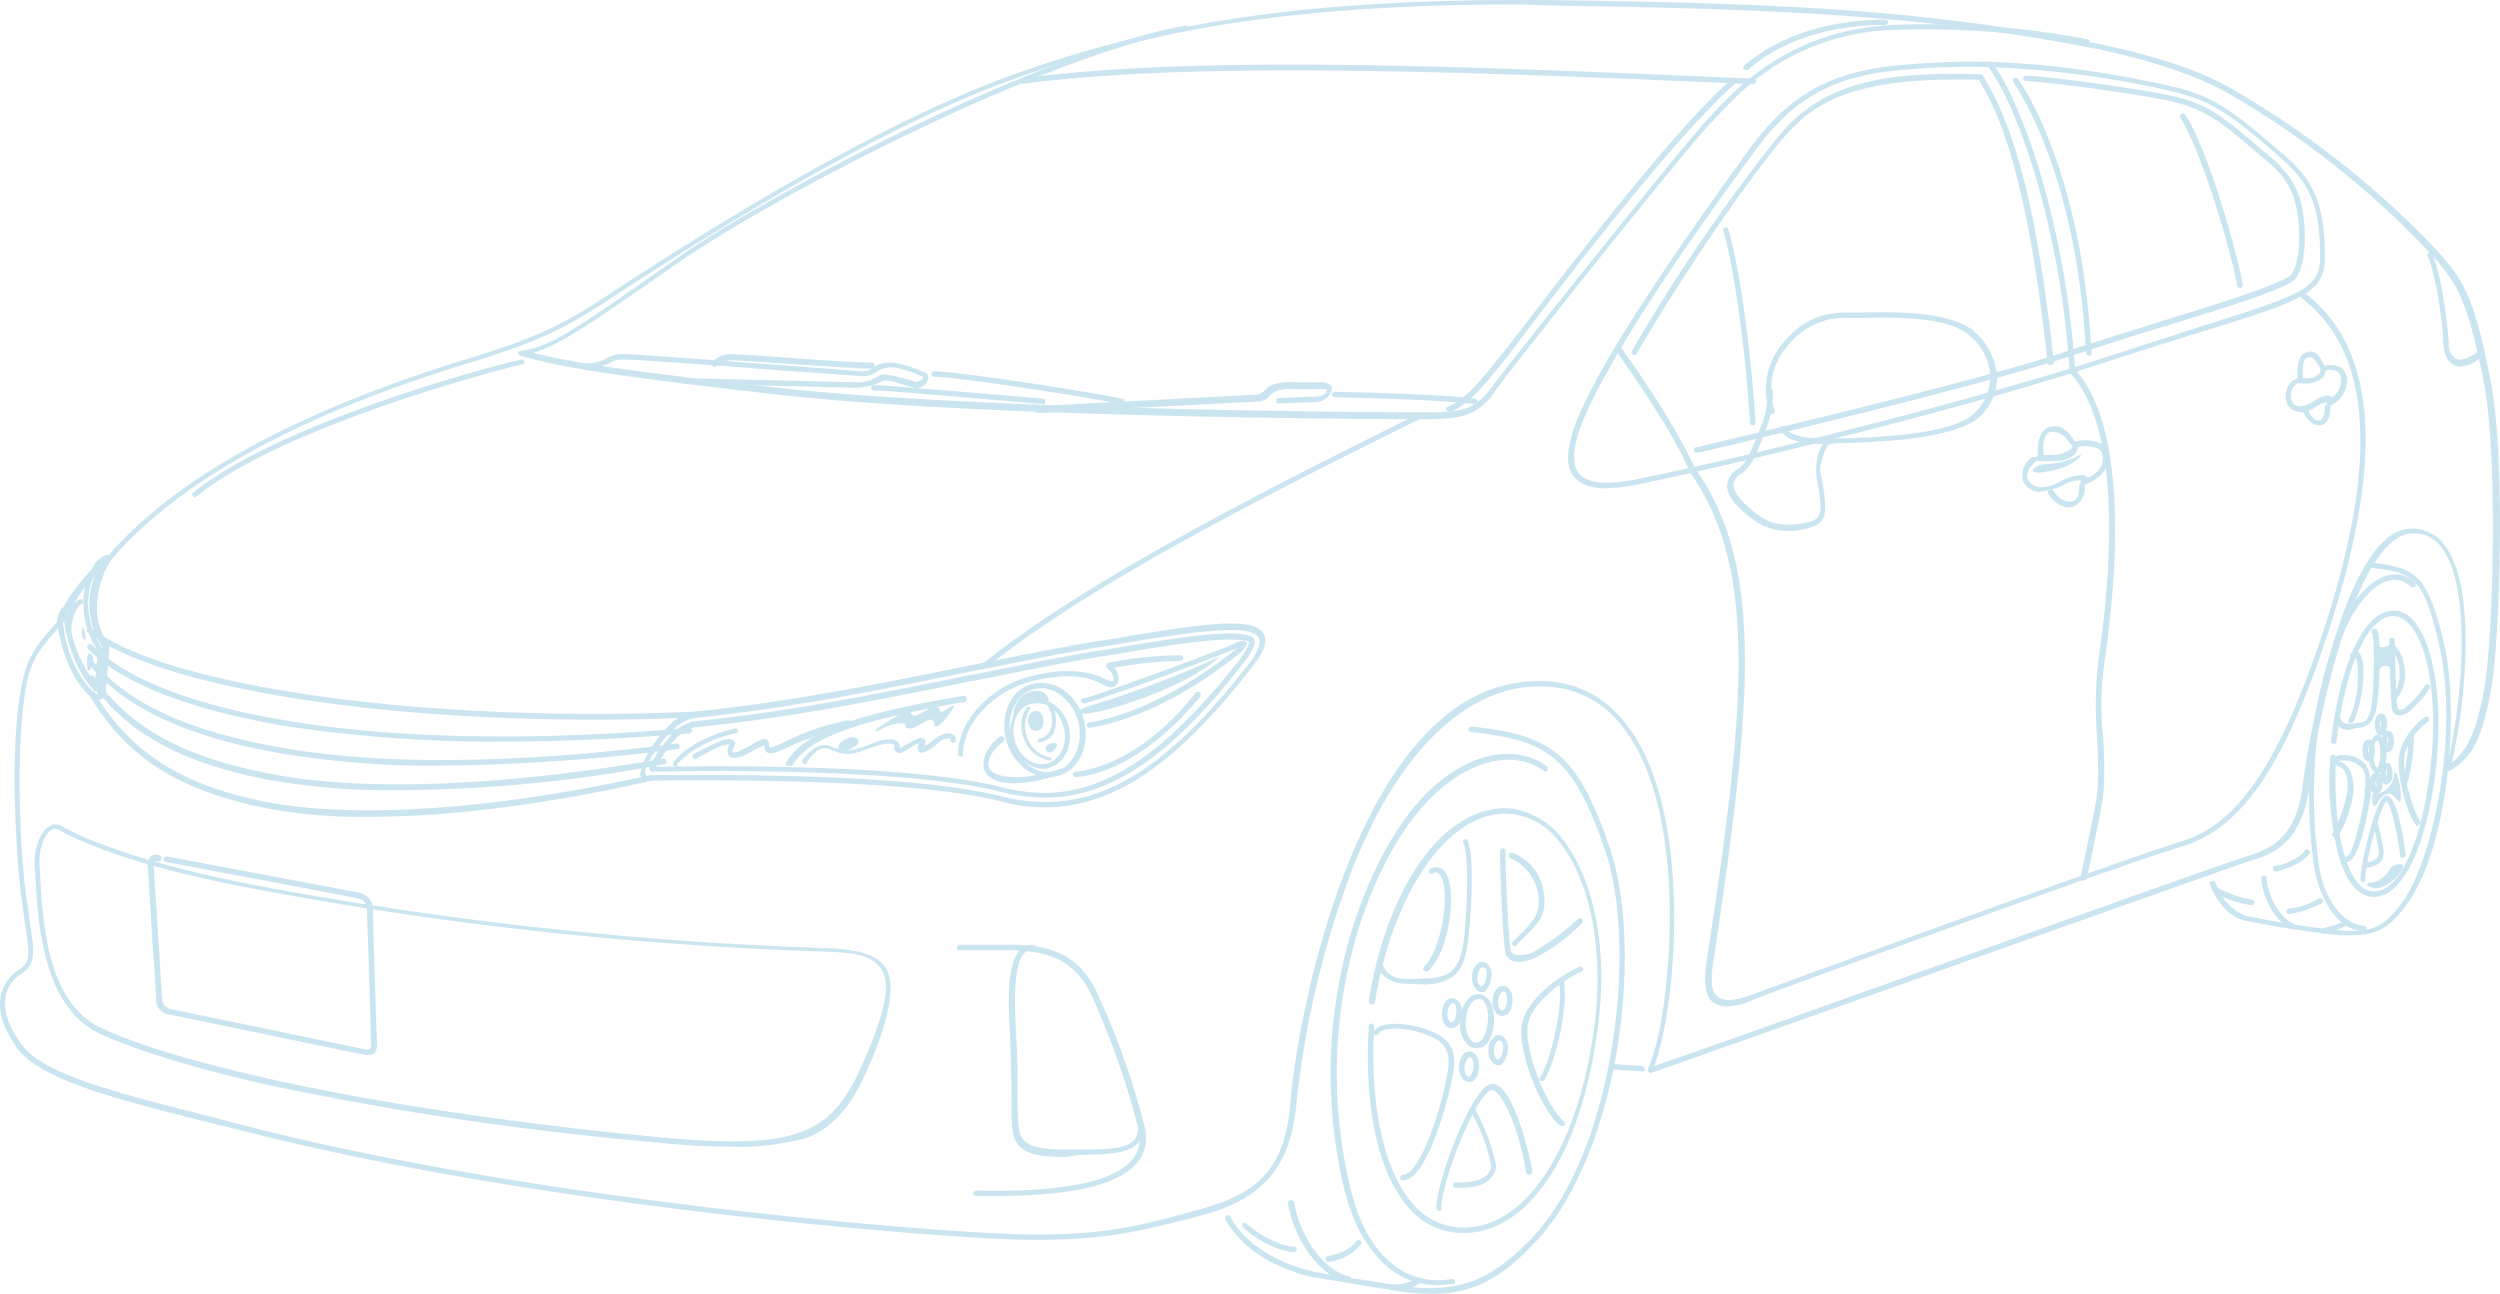 <svg xmlns="http://www.w3.org/2000/svg" viewBox="0 0 365.28 189.05"><title>car-ub</title><g opacity="0.8"><path d="M347.2,94c.3.8,1.2,1.1,2.3,0,.1,2,0,3.5.1,4.2-.6-1.2-1.8-.9-2.3.3A22.88,22.88,0,0,0,347.2,94Z" transform="translate(-0.01 -0.14)" fill="#bddeeb"/><path d="M73.5,108.49a201.81,201.81,0,0,1-32-2.3c-14-2.4-23.6-6.2-28.6-11.2a.39.39,0,0,1,0-.6.37.37,0,0,1,.6,0c4.9,4.9,14.4,8.7,28.2,11,15.6,2.7,36.5,3.1,58.9,1.1a.41.41,0,0,1,.2.8h0C91.3,108.09,82.1,108.49,73.5,108.49Z" transform="translate(-0.01 -0.14)" fill="#bddeeb"/><path d="M64.6,112a131,131,0,0,1-24.2-1.9C27,107.69,18,103.39,13,97.19a.47.47,0,0,1,.1-.6c.2-.1.4-.1.5.1,4.9,6.1,13.7,10.2,27,12.6,14.5,2.7,35.2,2.5,58.2-.5a.41.41,0,0,1,.2.8h0A284.07,284.07,0,0,1,64.6,112Z" transform="translate(-0.01 -0.14)" fill="#bddeeb"/><path d="M58.3,115.59a100.13,100.13,0,0,1-19-1.5c-13-2.5-21.09-7-26.19-14.6a.47.47,0,0,1,.1-.6.46.46,0,0,1,.59.1h0c5,7.4,13,11.8,25.7,14.2,13.6,2.7,34.6,1.8,57.4-2.2a.41.41,0,0,1,.2.8h0A210.84,210.84,0,0,1,58.3,115.59Z" transform="translate(-0.01 -0.14)" fill="#bddeeb"/><path d="M151.7,181.29h-1.9c-11.7-.2-69.7-4.6-113.4-15.7l-5.3-1.3c-14-3.5-25-6.3-28.5-10.9-2-2.8-2.9-5.3-2.5-7.6a5.86,5.86,0,0,1,2.6-3.9c1.8-1.2,1.7-2.1.9-7.2-.1-1-.3-2.2-.5-3.6-.5-4.1-1.7-18.6-.3-28.6.8-5.6,1.8-7.4,5.7-11.6a27.15,27.15,0,0,1,7.1-9.3c9.9-11.6,27.8-21.4,53-29.1,11.3-3.5,14.4-5.4,21.1-9.8l.6-.4c23.6-15.4,42.7-25.7,56.8-30.9,19.6-7.1,41-11.8,82-11.2,37,.5,54.7,2,76.2,6.1h0c8.8,1.7,16.2,4.1,20.9,6.9a131.76,131.76,0,0,1,28.4,22c5.5,5.7,6.8,7.9,9.3,20.5,2.3,11.5,1.3,38.6.1,45.1s-2.4,9.9-6.1,12a.37.37,0,0,1-.5-.2.19.19,0,0,1,0-.3c1.8-5.8,4.4-25.8-.7-32.2a4.79,4.79,0,0,0-4.4-2c-8.1.6-13.7,27.3-14.8,36.5s-5.7,10.4-9.2,11.5c-1.8.6-23,8.1-43.5,15.4s-41.7,14.8-43.5,15.4c-.2.1-.4,0-.5-.3v-.3c3.1-6.3,6.4-35.6-3-49-3.6-5.2-8.7-7.5-15.2-6.7s-17.3,6.2-25.4,27.6a135.76,135.76,0,0,0-7.7,32.6c-.8,9.5-4.5,14.2-13.4,16.8C167.3,179.89,162,181.29,151.7,181.29ZM222,.79c-36.3,0-56.4,4.5-74.7,11.2-14,5.1-33,15.4-56.59,30.8l-.6.4c-6.81,4.4-9.9,6.4-21.31,9.9C43.71,60.69,26,70.49,16.21,82c-2.31,2.3-5.31,5.1-7,9.2l-.1.1c-3.9,4.2-4.9,5.7-5.6,11.2-1.3,10-.3,24.3.3,28.4.2,1.4.4,2.6.5,3.6.8,5,1,6.5-1.3,8a4.91,4.91,0,0,0-2.2,3.4c-.3,2,.5,4.4,2.4,6.9,3.2,4.4,14.2,7.1,28,10.6l5.3,1.4c43.6,11.1,101.5,15.5,113.2,15.7s17.1-1.3,26.1-3.8,12.1-6.8,12.8-16c1-12.2,9.7-58.2,33.8-60.9,6.8-.8,12.1,1.6,15.9,7.1,9.2,13.1,6.5,41.2,3.4,49,4.5-1.5,23.8-8.4,42.6-15.1,20.5-7.3,41.8-14.9,43.6-15.4,3.4-1.1,7.7-2.4,8.6-10.8.7-6,6-36.6,15.5-37.2a5.67,5.67,0,0,1,5.1,2.3c5.2,6.5,2.8,25.3,1.1,31.9,2.7-2.1,3.8-5.5,4.8-10.9,1.2-6.5,2.1-33.4-.1-44.8-2.5-12.4-3.8-14.6-9.1-20.1a128.23,128.23,0,0,0-28.2-22c-4.7-2.7-12-5.1-20.7-6.8h0c-21.3-4-39.1-5.5-76-6Z" transform="translate(-0.01 -0.14)" fill="#bddeeb"/><path d="M208.4,61.39c-.6,0-63,0-94.8-3.6-27.4-3.1-31.8-4.2-36.2-5.3l-1.4-.4a.37.37,0,0,1-.2-.5c0-.1.2-.2.31-.2,4.19-.4,8.4-3.4,22.5-13.3S151.3,8,173.11,3.89a.38.38,0,1,1,.3.7h-.2c-21.7,4.1-60.4,24.4-74.2,34-12.3,8.6-17.2,12-21.1,13.1,4.2,1,9.2,2.2,35.7,5.1,31.7,3.5,94.1,3.6,94.7,3.6,5,0,7.2-.3,9.6-3.6s28-35.4,31.4-39l.7-.8c3.8-4,11.6-12.5,26.6-13.2a123.66,123.66,0,0,1,28.5,2.1.36.36,0,0,1,.19.5c-.09.1-.19.2-.3.2a134,134,0,0,0-28.3-2.1c-14.7.6-22.4,8.9-26,12.9l-.8.8c-3.4,3.5-28.9,35.5-31.3,38.9C216.2,60.79,213.6,61.39,208.4,61.39Z" transform="translate(-0.01 -0.14)" fill="#bddeeb"/><path d="M149.4,12.39a.44.44,0,0,1-.4-.4.43.43,0,0,1,.4-.4h0c25.9-3.5,66.5-1.7,105.7,0h1.1a.4.4,0,1,1,0,.8h-1.1c-39.3-1.7-79.9-3.4-105.7,0Z" transform="translate(-0.01 -0.14)" fill="#bddeeb"/><path d="M86.7,105.29c-33.6,0-63.8-5-73.8-12.7-.2-.1-.2-.4-.1-.6a.35.35,0,0,1,.5-.1c11.4,8.8,49.8,14,89.1,12.2a.4.4,0,0,1,0,.8h0C97.2,105.19,91.9,105.29,86.7,105.29Z" transform="translate(-0.01 -0.14)" fill="#bddeeb"/><path d="M152.7,118.09a24.44,24.44,0,0,1-6.6-.9c-12.9-3.2-39.9-3.1-51-3a1.49,1.49,0,0,1-1.5-.7c-.2-.4.4-2.6,2.2-5s3.2-4,6-4.4h0c13.7-1.4,27-4.1,39.8-6.7,6.6-1.3,12.9-2.6,18.9-3.6l.8-.1c13.1-2.2,21.7-3.7,23.31-1,.69,1.1.1,2.8-1.81,5.1C171.9,111.79,162.7,118.09,152.7,118.09Zm-48.8-4.7c13,0,32.1.5,42.4,3.1,12.5,3.1,22.91-2.4,35.91-19,1.59-2,2.19-3.5,1.69-4.2-1.3-2.2-10.69-.7-22.5,1.3l-.8.1c-6,1-12.3,2.3-18.9,3.6-12.8,2.6-26,5.3-39.8,6.7-2.5.3-4.1,2.1-5.5,4-.7.9-2.5,3.5-2.1,4.2s.5.2.8.2Z" transform="translate(-0.01 -0.14)" fill="#bddeeb"/><path d="M152.7,116.69h0a27.19,27.19,0,0,1-6.3-.8c-10.1-2.6-28.8-3.1-42.7-3.1l-8.4.1a.43.43,0,0,1-.4-.4v-.2a14.92,14.92,0,0,1,1.8-3c1.8-2.5,3.2-3.6,5.1-3.8,13.8-1.4,27.1-4.1,39.9-6.7h.1c6.6-1.3,12.8-2.6,18.8-3.6l.8-.1c7.7-1.3,14.31-2.4,18.31-2.4,2.9,0,3.5.6,3.59.9s.2,1.2-1.69,3.5C171.1,110.69,162.1,116.69,152.7,116.69Zm-49-4.6c13.9,0,32.6.5,42.8,3.1a24.89,24.89,0,0,0,6.1.8h0c9.2,0,17.9-6,28.4-19.3,1.3-1.7,1.5-2.5,1.5-2.7s-.9-.4-2.9-.4c-3.9,0-10.5,1.1-18.1,2.4l-.8.1c-6,1-12.2,2.3-18.8,3.6h-.1c-12.8,2.6-26.1,5.3-40,6.7-1.6.2-2.8,1.1-4.5,3.5-.5.7-1,1.5-1.5,2.3Z" transform="translate(-0.01 -0.14)" fill="#bddeeb"/><path d="M139.1,103.89c-1.2,1.8-2.5,3.1-2.6,2s-1.1-.5-2.2.2-2.19.6-2,0-2.5-.1-3.19.4-2.2.9-.2-.4,4-2.6,4.2-1.8.9.4,2.1-.3,1.8-1,2-.3.3.6,1.4-.1S139.5,103.29,139.1,103.89Z" transform="translate(-0.01 -0.14)" fill="#bddeeb"/><path d="M152.4,101.29c-1.3-.8-4.5.3-4.4,4.2a3.36,3.36,0,0,1,4-2.8h.1C153.7,103.09,153.4,101.89,152.4,101.29Z" transform="translate(-0.01 -0.14)" fill="#bddeeb"/><path d="M14.2,102.39a1.39,1.39,0,0,1-1-.5c-3.2-2.9-4.6-8.3-4.8-11v-.2c1.8-4.3,4.7-7.1,7.1-9.4a.47.47,0,0,1,.6.1.3.3,0,0,1,0,.4c-1.8,2.6-3.5,8.4-.4,12.3a.37.37,0,0,1,.1.3c-.1,1.9-.3,4-.5,6.2-.1,1-.4,1.5-.9,1.7ZM9.2,91c.1,2.6,1.5,7.6,4.5,10.3l.4.3s.2-.1.3-1c.31-2.2.4-4.2.5-6a11.32,11.32,0,0,1-.9-10.7A26.9,26.9,0,0,0,9.2,91Z" transform="translate(-0.01 -0.14)" fill="#bddeeb"/><path d="M14.2,102.39a1.39,1.39,0,0,1-1-.5c-3.2-2.9-4.6-8.3-4.8-11a2.79,2.79,0,0,1,.6-1.8.86.86,0,0,1,.6-.3.43.43,0,0,1,.4.4,18.91,18.91,0,0,0,3.9,10.7c.1-1.4.3-2.9.4-4.7a12.18,12.18,0,0,1-2-8.5c.1-.9,1.3-5.7,3.7-5.4a.43.43,0,0,1,.4.4c0,.1,0,.2-.1.2-1.8,2.6-3.5,8.4-.4,12.3a.37.37,0,0,1,.1.3c-.1,1.9-.3,4-.5,6.2-.1,1-.4,1.5-.9,1.7ZM9.3,90.29a1.39,1.39,0,0,0-.09.6h0c.09,2.6,1.4,7.6,4.5,10.4l.4.3s.1,0,.19-.4h-.09a.63.63,0,0,1-.41-.1C11.4,98.59,9.9,94.79,9.3,90.29Zm5.5-7.8a8.73,8.73,0,0,0-1.8,4.3,11.32,11.32,0,0,0,1.9,8l.1.2v-.5c-1.7-2.2-2.9-7.1-.2-12Z" transform="translate(-0.01 -0.14)" fill="#bddeeb"/><path d="M143.7,97.89a.43.43,0,0,1-.4-.4c0-.1.1-.3.2-.3,14.8-11.9,39.6-24.6,63.8-36.6a.38.38,0,1,1,.3.7c-24.1,11.9-48.9,24.6-63.6,36.5Z" transform="translate(-0.01 -0.14)" fill="#bddeeb"/><path d="M234.7,71.49q-3.45,0-4.8-1.8c-1.8-2.4-.5-7.2,4.1-15.4s11.9-19,21.8-32.6l.3.2-.3-.2c5.7-7.7,11.7-11.1,21.6-12,12.1-1.2,23.5-.4,38.3,2.7,7.3,1.5,9.7,3.2,17.8,10.2,4.3,3.7,6.2,6.8,6.2,15.2,0,5.2-3.4,6.3-17.9,10.8-3.9,1.2-8.7,2.7-14.5,4.6-20.9,6.9-55,15.1-68.3,17.8a29.75,29.75,0,0,1-4.3.5Zm53.1-61.6c-3.5,0-6.9.2-10.3.5-9.7.9-15.4,4.1-21,11.7-9.9,13.5-17.1,24.1-21.7,32.5-2.8,4.9-6.19,11.8-4.19,14.6,1.1,1.5,3.9,1.9,8.4,1,13.2-2.6,47.3-10.9,68.2-17.7,5.8-1.9,10.59-3.4,14.5-4.7,14.3-4.5,17.3-5.4,17.3-10.1,0-8.1-1.8-11-5.9-14.6-7.9-6.9-10.31-8.5-17.5-10A138,138,0,0,0,287.8,9.89Z" transform="translate(-0.01 -0.14)" fill="#bddeeb"/><path d="M252.4,147.19a3.7,3.7,0,0,1-2.1-.6c-1.09-.9-1.4-2.7-1-5.6,5.91-38.3,7.5-57.8-2.4-71.9V69c-2.6-5.9-7.5-12.9-10.8-17.7a.43.43,0,1,1,.7-.5c3.4,4.8,8.2,11.9,10.9,17.8,10.1,14.3,8.4,34,2.6,72.4-.4,2.6-.2,4.1.7,4.8s2.6.6,5.2-.4c4.8-1.8,54-19.7,62.2-22.2,6.2-1.9,13-6.8,20.7-29.7,8.7-25.9,7.6-42.3-3.3-50.2a.46.46,0,0,1,.1-.59.6.6,0,0,1,.4-.1c11.2,8.1,12.3,24.8,3.5,51.1-6.3,18.8-12.4,27.59-21.2,30.19s-57.4,20.4-62.2,22.2A10,10,0,0,1,252.4,147.19Z" transform="translate(-0.01 -0.14)" fill="#bddeeb"/><path d="M304.4,128.79h0c-.3,0-.5-.2-.4-.5h0c.6-2.8,1.4-6.6,2.1-10.1v-.1c.3-1.7.7-3.5.3-10.4a58.61,58.61,0,0,1,.2-11c3.1-21.2,1.6-36.1-4.2-42.1-.19-.1-.19-.4,0-.6s.4-.2.6,0l.1.1c5.9,6.1,7.5,21.3,4.4,42.8a43.39,43.39,0,0,0-.2,10.8c.41,7,0,8.9-.3,10.6v.1c-.7,3.6-1.5,7.3-2.1,10.2C304.6,128.69,304.5,128.79,304.4,128.79Z" transform="translate(-0.01 -0.14)" fill="#bddeeb"/><path d="M53.9,119.49a75,75,0,0,1-15.69-1.4c-12.31-2.6-19.81-7.4-25.1-16.3a.64.64,0,0,1,0-.6c.1-.2.4-.1.6,0l.09.1c5.1,8.6,12.41,13.4,24.5,15.9,13.2,2.7,33.91,1.3,56.7-3.8a.43.43,0,0,1,.4.4.55.55,0,0,1-.19.4C80,117.69,65.6,119.49,53.9,119.49Z" transform="translate(-0.01 -0.14)" fill="#bddeeb"/><path d="M107.1,167.69a117.49,117.49,0,0,1-12-.7h0a475.48,475.48,0,0,1-54.4-8c-15.3-3.3-23.3-6.5-26.3-7.9-8.1-4-8.8-16-9.2-22.4,0-.7-.1-1.3-.1-1.8-.2-2.5.7-5.2,2.1-6a1.65,1.65,0,0,1,1.9,0c1.3.8,9,4.8,27.2,8.4a548.78,548.78,0,0,0,84.8,9.4c4.7.2,7.3,1.1,8.4,3s.9,6.1-2.1,13.2c-2.4,5.8-4.8,9.6-9.5,11.5A36.74,36.74,0,0,1,107.1,167.69Zm-12-1.5c22.5,2.2,26.7-.4,31.5-11.9,2.9-6.8,3.5-10.5,2.2-12.5s-3.5-2.4-7.8-2.6a540.57,540.57,0,0,1-85-9.4c-17.8-3.4-25.5-7.3-27.4-8.4a1.08,1.08,0,0,0-1.1,0c-1.1.7-1.9,3.1-1.7,5.3,0,.5.1,1.2.1,1.9.4,6.3,1,18,8.8,21.7,9.6,4.6,36.5,11.6,80.4,15.9Z" transform="translate(-0.01 -0.14)" fill="#bddeeb"/><path d="M145.3,174.89h-2.69a.43.43,0,0,1-.4-.4.42.42,0,0,1,.4-.4h0c12.6.3,20.3-1.3,22.9-4.6a5,5,0,0,0,.8-4.6,119.47,119.47,0,0,0-6.8-19.3c-2.1-4.5-5.5-6.5-11.5-6.6h-7.8a.44.44,0,0,1-.41-.4.43.43,0,0,1,.41-.4h7.9c6.3,0,10,2.2,12.19,7a115.06,115.06,0,0,1,6.91,19.4,5.94,5.94,0,0,1-.91,5.3C163.5,173.29,156.7,174.89,145.3,174.89Z" transform="translate(-0.01 -0.14)" fill="#bddeeb"/><path d="M155.6,169.19c-5.7,0-7.5-1.1-7.7-4.5-.1-1.4-.1-3-.1-4.9s-.09-4.8-.19-7.7v-.3c-.31-4.7-.6-11.1,1.6-13a2.32,2.32,0,0,1,2.09-.5.36.36,0,0,1,.2.5c-.1.1-.2.2-.3.2a1.74,1.74,0,0,0-1.4.3c-1.9,1.7-1.5,8.1-1.3,12.3v.3c.2,2.9.2,5.5.2,7.7s0,3.5.1,4.8c.2,2.7,1.3,3.8,7.7,3.7h1.4c3.7,0,6.9,0,8-1.6a4.09,4.09,0,0,0,.1-3.5.38.38,0,0,1,.7-.3v.1q.75,2.7-.3,4.2c-1.3,1.8-4.6,1.8-8.7,1.9Z" transform="translate(-0.01 -0.14)" fill="#bddeeb"/><path d="M299.6,53.49a.43.43,0,0,1-.4-.4c-3-26.9-6.8-36-10.1-41.3-17.6-.4-23.8,2.9-28.6,8.6s-13.8,18.5-21.4,31.5a.37.37,0,0,1-.6,0c-.1-.1-.2-.3-.1-.4A259.41,259.41,0,0,1,260,19.89c6.6-7.9,15.7-9.3,29.4-8.9.1,0,.2.1.31.2,6.09,9.5,8.69,26.5,10.4,41.9a.47.47,0,0,1-.51.4Z" transform="translate(-0.01 -0.14)" fill="#bddeeb"/><path d="M305.2,52.09a.43.43,0,0,1-.4-.4c-1.3-25.6-9.7-38.2-10.6-39.5a.43.43,0,1,1,.7-.5c.9,1.3,9.4,14.1,10.7,40,0,.3-.2.5-.4.4Z" transform="translate(-0.01 -0.14)" fill="#bddeeb"/><path d="M302.8,54.69a.44.44,0,0,1-.4-.4c-1.4-21.8-8-39.5-12-44.5a.43.43,0,0,1,.7-.5h0c4,5.2,10.7,23,12.1,45A.43.43,0,0,1,302.8,54.69Z" transform="translate(-0.01 -0.14)" fill="#bddeeb"/><path d="M247.9,66.29a.44.44,0,0,1-.4-.4c0-.2.1-.4.3-.4l.5-.1c33.81-8,48.1-12,54.2-14.1,4.6-1.5,9.2-2.9,13.6-4.3,8.4-2.6,15.5-4.8,18.3-6.4.9-.5,1.81-3.1,1.5-7.5-.3-3.7-1.1-6.4-4.5-9.3l-1.1-.9c-6.19-5.3-8-6.8-13.69-8.1-2.4-.5-15-2.5-20.6-2.8a.43.43,0,0,1-.4-.4.42.42,0,0,1,.4-.4c5.7.3,18.3,2.3,20.7,2.8,5.9,1.3,7.8,2.9,14.09,8.3l1.1.9c3.6,3.1,4.5,6,4.81,9.8s-.41,7.5-1.81,8.3c-2.8,1.7-10.1,3.9-18.5,6.5-4.4,1.3-9,2.8-13.6,4.3-6.09,2-20.4,6.1-54.19,14.1l-.71.1Z" transform="translate(-0.01 -0.14)" fill="#bddeeb"/><path d="M266.7,65c-3.8,0-5.8-.6-6.6-2.1a.37.37,0,0,1,.2-.5c.2-.1.3,0,.4.1.8,1.3,3,1.8,7,1.7h.7c4.7-.1,17-.4,20.2-3.8a7.49,7.49,0,0,0,2.2-5.3,8,8,0,0,0-3-5.9c-3.1-2.9-11.5-2.7-15.9-2.6h-1.7a10.47,10.47,0,0,0-9,4.1,9.44,9.44,0,0,0-1.9,9.4.38.38,0,0,1-.7.3,10.27,10.27,0,0,1,2-10.2c2.7-3.2,5.3-4.4,9.6-4.4H272c4.9-.1,13.1-.2,16.5,2.8a9.57,9.57,0,0,1,3.3,6.5,7.85,7.85,0,0,1-2.4,5.8c-3.4,3.5-16,3.9-20.8,4l-1.9.1Z" transform="translate(-0.01 -0.14)" fill="#bddeeb"/><path d="M261.1,77.69c-2.7,0-4.5-1.1-6.7-3.1-1.5-1.3-2.19-2.7-2-3.8a3.26,3.26,0,0,1,1.6-2.2c1.2-.7,2-2.9,2.8-4.8l.41-1.1a11.42,11.42,0,0,0,1-5.4.53.53,0,0,1,.3-.5.55.55,0,0,1,.5.3h0a12.71,12.71,0,0,1-1,5.8l-.4,1.1c-.81,2.1-1.7,4.4-3.1,5.3a2.24,2.24,0,0,0-1.2,1.5c-.1.9.5,1.9,1.8,3.1,2.6,2.4,4.4,3.4,8.3,2.7,2.6-.4,2.8-1.2,2.5-3.8-.1-.8-.2-1.4-.3-2a8.74,8.74,0,0,1-.1-3.6c.3-1.2.8-3.1,2.5-3.1a.4.4,0,1,1,0,.8c-1.1,0-1.3.8-1.8,2.5s-.1,1.9.1,3.3q.15.9.3,2.1c.3,2.9,0,4.1-3.2,4.7A6.23,6.23,0,0,1,261.1,77.69Z" transform="translate(-0.01 -0.14)" fill="#bddeeb"/><path d="M327.3,42.19c-.19,0-.4-.1-.4-.3-1-5.5-5.3-19.9-8.3-24.5a.43.43,0,1,1,.7-.5h0c3.3,5,7.5,19.8,8.4,24.8,0,.3-.1.5-.4.5Z" transform="translate(-0.01 -0.14)" fill="#bddeeb"/><path d="M209.2,189.19a31.53,31.53,0,0,1-6.1-.6l-5-.8c-2.2-.4-4.2-.7-6-1s-9.5-2.2-13-8.4a.43.43,0,0,1,.7-.5v.1c3.3,5.9,10.9,7.7,12.4,8s3.8.7,6,1l5,.8c8.9,1.5,13.7.1,19.8-5.9s10.3-15.8,12.4-28c1.9-10.9,1.6-22.1-.8-29.3-4.9-14.5-8.8-16.2-19.6-17.5a.4.4,0,0,1,0-.8h0c11.6,1.3,15.5,3.7,20.3,18,2.41,7.2,2.81,18.6.91,29.7-2.2,12.4-6.6,22.5-12.6,28.4C218.9,187.19,214.9,189.19,209.2,189.19Z" transform="translate(-0.01 -0.14)" fill="#bddeeb"/><path d="M209.9,187.89a10.91,10.91,0,0,1-7.1-2.6c-3-2.5-5.3-6.6-6.5-11.9a72.37,72.37,0,0,1,.31-34c2.19-8.8,6.1-16.8,10.5-21.9,7.1-8.1,14.8-8.5,18.9-5.4.2.1.2.4.1.6a.35.35,0,0,1-.5.1c-3.81-2.9-11-2.4-17.81,5.3-7.5,8.4-16.4,30.1-10.59,55.2,2.69,11.8,9.5,14.8,15,13.7a.44.44,0,0,1,.4.4.52.52,0,0,1-.2.4C211.5,187.79,210.7,187.89,209.9,187.89Z" transform="translate(-0.01 -0.14)" fill="#bddeeb"/><path d="M213.9,180.29h-.5a10.35,10.35,0,0,1-7.5-3.6c-4.5-5-6.6-14.7-5.9-26.6a.4.4,0,0,1,.8,0h0c-.69,11.5,1.41,21.2,5.7,26a9.59,9.59,0,0,0,6.9,3.4c9.1.4,16.81-10.7,19.4-28.2,1.7-11.1-.09-21.7-4.69-27.8a10.2,10.2,0,0,0-7.1-4.4c-8.8-1-17.3,10.6-20.1,27.4a.46.46,0,0,1-.5.4c-.3,0-.4-.2-.4-.5h0c1.3-8.3,4.1-15.6,7.8-20.7s8.5-7.9,13.1-7.4a11.61,11.61,0,0,1,7.6,4.7c4.7,6.2,6.6,17,4.8,28.3C230.9,169,223.2,180.29,213.9,180.29Z" transform="translate(-0.01 -0.14)" fill="#bddeeb"/><path d="M222,140.69a3.59,3.59,0,0,1-1.1-.2,1.5,1.5,0,0,1-.9-1c-.4-1.3-.9-13.9-.8-15a.4.4,0,1,1,.8,0h0c-.1,1.4.4,13.6.8,14.6a1,1,0,0,0,.41.5,4.17,4.17,0,0,0,2.9-.4,36.31,36.31,0,0,0,6.4-4.7c.1-.2.4-.2.6-.1s.19.4.1.6h0a27.25,27.25,0,0,1-6.7,5,7.29,7.29,0,0,1-2.51.7Z" transform="translate(-0.01 -0.14)" fill="#bddeeb"/><path d="M221.4,138.39l-.3-.1a.38.38,0,0,1,0-.6h0l.9-.9c2-2,3.1-3.1,2.8-5.7a7,7,0,0,0-4.19-5.6c-.2-.1-.2-.4-.1-.6a.76.76,0,0,1,.4-.2,7.29,7.29,0,0,1,4.7,6.2c.4,3.1-1,4.3-3,6.3l-.9.9a.34.34,0,0,1-.31.3Z" transform="translate(-0.01 -0.14)" fill="#bddeeb"/><path d="M228.2,164.69l-.3-.1c-2.6-2.2-5.9-10-5.6-14.3.2-2.4,2.2-4.5,3.8-5.9a20.88,20.88,0,0,1,4.7-3,.38.38,0,1,1,.3.7c-1.3.5-7.6,4.2-7.9,8.2s2.9,11.6,5.3,13.7c.2.1.2.4.1.6a.6.6,0,0,1-.4.1Z" transform="translate(-0.01 -0.14)" fill="#bddeeb"/><path d="M225.3,158.09h-.19a.35.35,0,0,1-.1-.5c1.5-2.3,3.5-10.3,2.8-14.1a.38.38,0,0,1,.7-.3v.2c.7,4-1.3,12.2-2.9,14.6A.4.4,0,0,1,225.3,158.09Z" transform="translate(-0.01 -0.14)" fill="#bddeeb"/><path d="M210.3,177.09a.44.44,0,0,1-.4-.4c-.1-3.3,4-14.5,6.81-17.4a2.22,2.22,0,0,1,1.3-.8c1.3,0,2.5,1.7,3.8,5a52.84,52.84,0,0,1,2.1,7.8.51.51,0,0,1-.4.5.55.55,0,0,1-.5-.3c-1.2-7.3-3.8-12.1-5-12.1-.1,0-.3,0-.8.5-2.7,2.8-6.7,13.7-6.6,16.8.09.1,0,.3-.31.4Z" transform="translate(-0.01 -0.14)" fill="#bddeeb"/><path d="M213.5,173.69h-.8a.4.4,0,1,1,0-.8h0c2.9.2,4.2-.7,4.7-1.2a1.85,1.85,0,0,0,.5-1.2,25.68,25.68,0,0,0-3.1-8.1.37.37,0,0,1,.2-.5c.2-.1.3,0,.4.1a28.15,28.15,0,0,1,3.2,8.5,2.5,2.5,0,0,1-.8,1.8C217.4,172.89,216.1,173.69,213.5,173.69Z" transform="translate(-0.01 -0.14)" fill="#bddeeb"/><path d="M205,172.59h0c-.3,0-.5-.2-.4-.4a.43.43,0,0,1,.4-.4h0c2.5,0,5.5-9.6,6.2-13.4l.1-.5c.5-2.3,1-4.8-2-6.2-3.7-1.7-7.3-1.5-7.9-.5a.38.38,0,0,1-.7-.3c0-.1,0-.1.1-.1.9-1.5,5.3-1.4,8.9.3s2.9,4.8,2.4,7l-.1.5C212,158.69,208.9,172.59,205,172.59Z" transform="translate(-0.01 -0.14)" fill="#bddeeb"/><path d="M205.9,143.89c-1.9,0-3.5-.4-4.5-2.3a.38.38,0,0,1,.7-.3c1.1,2.2,3.2,2,6.2,1.8h.4c2.9-.2,4.5-1.1,5.1-5s.9-13.4,0-14.8a.37.37,0,0,1,.2-.5c.2-.1.3,0,.4.1,1.1,1.8.6,11.7,0,15.4-.6,4.4-2.6,5.4-5.8,5.7h-.4Z" transform="translate(-0.01 -0.14)" fill="#bddeeb"/><path d="M208.4,142.09l-.3-.1a.38.38,0,0,1,0-.6h0c1.6-1.7,2.7-5.2,3-9.1.1-2.3-.2-4-.9-4.5a.75.75,0,0,0-.9,0,.38.38,0,1,1-.3-.7,1.72,1.72,0,0,1,1.7,0c1,.7,1.4,2.5,1.3,5.2-.2,4.1-1.4,7.8-3.2,9.6C208.6,142.09,208.5,142.09,208.4,142.09Z" transform="translate(-0.01 -0.14)" fill="#bddeeb"/><path d="M215.7,153.29a1.69,1.69,0,0,1-1-.3,4,4,0,0,1-1.3-3.8h0c.1-1.8.8-3.1,1.8-3.6a1.9,1.9,0,0,1,1.8.1c.9.6,1.4,2,1.3,3.8s-.8,3.3-1.8,3.7C216.2,153.19,216,153.29,215.7,153.29Zm.3-7.2-.4.1c-.8.4-1.3,1.5-1.4,3h0a3.67,3.67,0,0,0,.9,3.1.92.92,0,0,0,1,.1c.7-.4,1.2-1.5,1.3-3.1s-.19-2.6-.9-3.1a.75.75,0,0,0-.5-.1Z" transform="translate(-0.01 -0.14)" fill="#bddeeb"/><path d="M219.5,148.59h0c-.8,0-1.5-.9-1.4-2.3h0c.1-1.5.9-2.2,1.6-2.1s1.4.8,1.3,2.3S220.2,148.59,219.5,148.59Zm-.6-2.2c-.1.9.31,1.4.6,1.4s.6-.4.7-1.4-.3-1.4-.5-1.4S219,145.39,218.9,146.39Z" transform="translate(-0.01 -0.14)" fill="#bddeeb"/><path d="M216.5,145.09a1.42,1.42,0,0,1-.6-.2,2.35,2.35,0,0,1-.8-2.1h0a2.46,2.46,0,0,1,1-2,.9.9,0,0,1,1.1.1,2.07,2.07,0,0,1,.7,2.1,3.46,3.46,0,0,1-1,2.1Zm.1-3.6h-.1a1.61,1.61,0,0,0-.6,1.3h0a1.49,1.49,0,0,0,.4,1.4.2.2,0,0,0,.31,0c.19-.1.5-.5.6-1.4s-.1-1.2-.41-1.3Z" transform="translate(-0.01 -0.14)" fill="#bddeeb"/><path d="M212.1,150.39h0c-.8,0-1.5-.9-1.4-2.3h0c.1-1.5.9-2.2,1.6-2.1s1.4.8,1.3,2.3S212.7,150.39,212.1,150.39Zm-.6-2.3c-.1.9.3,1.4.6,1.4s.6-.4.7-1.4-.3-1.4-.5-1.4S211.6,147.09,211.5,148.09Z" transform="translate(-0.01 -0.14)" fill="#bddeeb"/><path d="M214.6,158.19a1.42,1.42,0,0,1-.6-.2,2.35,2.35,0,0,1-.8-2.1h0c.1-1.5.9-2.2,1.6-2.1s1.4.8,1.3,2.3-.7,1.9-1,2.1ZM214,156a1.79,1.79,0,0,0,.4,1.4.2.2,0,0,0,.31,0c.19-.1.5-.5.59-1.4s-.3-1.4-.5-1.4-.7.4-.8,1.4Z" transform="translate(-0.01 -0.14)" fill="#bddeeb"/><path d="M218.9,155.79a1.47,1.47,0,0,1-.6-.2,2.38,2.38,0,0,1-.8-2.1h0a2.46,2.46,0,0,1,1-2,1.07,1.07,0,0,1,1.1.1,2.07,2.07,0,0,1,.7,2.1,3.46,3.46,0,0,1-1,2.1Zm.1-3.6h-.1a1.61,1.61,0,0,0-.6,1.3h0a1.8,1.8,0,0,0,.41,1.4.19.19,0,0,0,.3,0c.2-.1.5-.5.6-1.4s-.1-1.2-.4-1.3Z" transform="translate(-0.01 -0.14)" fill="#bddeeb"/><path d="M343.6,136.79h-1.7c-4.6-.5-9.19-1.2-13.69-2.1-1.6-.3-3.7-1.5-5.31-5.3a.34.34,0,0,1,.31-.5.37.37,0,0,1,.5.2c1.4,3.5,3.3,4.5,4.69,4.9a124,124,0,0,0,13.6,2.1c4.5.3,6.2-.3,9-4.1,4.4-6,8.5-24.7,5.3-38.1-2.3-9.6-3.69-10.1-10.09-10.8a.44.44,0,0,1-.41-.4.43.43,0,0,1,.41-.4h0c6.9.8,8.4,1.8,10.8,11.4s1,29.9-5.4,38.7C349,135.89,347.1,136.79,343.6,136.79Z" transform="translate(-0.01 -0.14)" fill="#bddeeb"/><path d="M345.5,136.19h0c-4,0-6.7-4.9-7.4-9.7a73.32,73.32,0,0,1,.4-22.9c1.1-6,2.9-11.3,5-14.7s4.6-4.7,6.1-4.8a4,4,0,0,1,3.3,1.2.47.47,0,0,1-.1.6.45.45,0,0,1-.5,0,3.36,3.36,0,0,0-2.69-1c-1.31.1-3.31,1-5.5,4.5-3.5,5.5-7.7,19.8-5.31,37,.81,5.8,4,8.9,6.6,9a.43.43,0,0,1,.4.4c.1.2-.1.4-.3.4Z" transform="translate(-0.01 -0.14)" fill="#bddeeb"/><path d="M346.9,131.19h-.19c-2.2-.1-4-2.3-5.1-6.4a44,44,0,0,1-1.1-14,.4.4,0,0,1,.8,0h0c-.5,11.3,1.8,19.4,5.4,19.6h.2c3.8,0,7.1-7.5,8.3-18.8s-1.2-20.7-5.1-21.4a2.9,2.9,0,0,0-2.4.7c-3,2.2-5.3,8.9-6.3,17.6a.35.35,0,0,1-.5.3c-.2,0-.4-.2-.3-.4,1-8.8,3.5-15.8,6.6-18.1a4.22,4.22,0,0,1,3.09-.9c4.41.7,6.91,10.7,5.7,22.3S351.2,131.19,346.9,131.19Z" transform="translate(-0.01 -0.14)" fill="#bddeeb"/><path d="M350.6,104.69l-.5-.1a1.15,1.15,0,0,1-.6-.9c-.2-.9-.4-9.3-.4-10a.43.43,0,0,1,.4-.4h0a.43.43,0,0,1,.4.4h0c0,.9.2,9.1.4,9.8s.1.3.2.3a1,1,0,0,0,1-.3,13.81,13.81,0,0,0,2.8-3.1.42.42,0,0,1,.81.2c0,.1,0,.1-.1.1a14.71,14.71,0,0,1-3.1,3.5A3,3,0,0,1,350.6,104.69Z" transform="translate(-0.01 -0.14)" fill="#bddeeb"/><path d="M349.7,102.59l-.2-.1a.35.35,0,0,1-.1-.5,4.85,4.85,0,0,0,1.2-3.7,4.45,4.45,0,0,0-1.3-3.3c-.2-.1-.2-.4-.1-.6a.35.35,0,0,1,.5-.1c1,.8,1.5,2,1.7,3.9a5.87,5.87,0,0,1-1.3,4.2.52.52,0,0,1-.4.2Z" transform="translate(-0.01 -0.14)" fill="#bddeeb"/><path d="M353.3,120.79a.39.39,0,0,1-.3-.1c-1.2-1.5-2.7-6.7-2.5-9.7s3.1-5.7,3.9-6.1c.2-.1.5,0,.5.2a.44.44,0,0,1-.1.5c-.59.3-3.3,2.7-3.5,5.4s1.31,7.7,2.31,9.1c.1.2.1.4-.1.5Z" transform="translate(-0.01 -0.14)" fill="#bddeeb"/><path d="M351.5,114.69h0c-.3,0-.5-.3-.4-.5h0a29.77,29.77,0,0,0,.8-6.6.43.43,0,0,1,.4-.4h0a.44.44,0,0,1,.41.4h0a25.92,25.92,0,0,1-.91,6.8A.27.27,0,0,1,351.5,114.69Z" transform="translate(-0.01 -0.14)" fill="#bddeeb"/><path d="M345.3,129.09a.44.44,0,0,1-.4-.4h0c0-2.2,2-10.7,3.31-12a.54.54,0,0,1,.5-.3c1.8,0,2.8,8.6,2.8,8.7a.43.43,0,0,1-.4.4c-.2,0-.4-.1-.4-.3-.41-3.5-1.41-7.6-2-8-.91.8-3.2,9-3.1,11.5.09.1-.11.3-.31.4Z" transform="translate(-0.01 -0.14)" fill="#bddeeb"/><path d="M345.8,126.89h-.19a.43.43,0,0,1-.4-.4.42.42,0,0,1,.4-.4,1.94,1.94,0,0,0,1.6-.5,1.28,1.28,0,0,0,.4-1,25.85,25.85,0,0,0-.9-4,.38.38,0,1,1,.69-.3v.1a31.48,31.48,0,0,1,.9,4.2,2.26,2.26,0,0,1-.59,1.6A3.21,3.21,0,0,1,345.8,126.89Z" transform="translate(-0.01 -0.14)" fill="#bddeeb"/><path d="M342.9,126.09h0a.37.37,0,0,1-.4-.4.43.43,0,0,1,.4-.4h0c.7,0,2.1-5,2.6-8.9V116c.2-1.5.4-3.2-.8-4a3.52,3.52,0,0,0-2.8-.7c-.2,0-.3.1-.4.3a.41.41,0,1,1-.8-.2c0-.1,0-.1.1-.1a1.42,1.42,0,0,1,.9-.8,4.47,4.47,0,0,1,3.5.9c1.1.8,1.4,3.1,1.2,4.8v.4C346.3,116.59,345,126.09,342.9,126.09Z" transform="translate(-0.01 -0.14)" fill="#bddeeb"/><path d="M341.2,122.49l-.3-.1a.38.38,0,0,1,0-.6h0a21,21,0,0,0,2.1-6.1c.2-2.1-.4-3.4-1.4-3.6a.37.37,0,0,1-.2-.5.52.52,0,0,1,.4-.2c1.4.3,2.2,2.1,2.1,4.4a18,18,0,0,1-2.3,6.6A.76.76,0,0,1,341.2,122.49Z" transform="translate(-0.01 -0.14)" fill="#bddeeb"/><path d="M343.3,106.79a2,2,0,0,1-2.19-1.7.37.37,0,0,1,.19-.5.36.36,0,0,1,.5.2h0c.41,1.2,1.1,1.2,2.5,1h.2c1.1-.1,1.8-.4,2.1-3.2s.4-9,0-9.9a.43.43,0,0,1,.7-.5l.1.1c.5,1.2.3,7.8,0,10.3s-1,3.7-2.8,3.9h-.2Z" transform="translate(-0.01 -0.14)" fill="#bddeeb"/><path d="M343.5,105.79h-.2a.35.35,0,0,1-.09-.5,14.24,14.24,0,0,0,1.3-6.1c.1-2.6-.3-2.9-.4-3h0a.43.43,0,0,1-.5-.7,1,1,0,0,1,.9-.1c.6.3.9,1.6.8,3.7a18.5,18.5,0,0,1-1.4,6.5C343.7,105.69,343.6,105.79,343.5,105.79Z" transform="translate(-0.01 -0.14)" fill="#bddeeb"/><path d="M347.4,113.09c-.8,0-1.3-1.1-1.3-2.8s.7-2.8,1.3-2.8,1.31,1.1,1.31,2.7a6.17,6.17,0,0,1-.31,2C348,113,347.6,113.09,347.4,113.09Zm-.1-4.8s-.5.4-.5,2,.41,2,.5,2,.5-.4.5-2.1-.4-1.9-.5-1.9Z" transform="translate(-0.01 -0.14)" fill="#bddeeb"/><path d="M348.9,110.09c-.5,0-.9-.6-.9-1.6s.4-1.6.9-1.6a.74.74,0,0,1,.7.5,3.55,3.55,0,0,1,.2,1,2,2,0,0,1-.2,1.1,1.06,1.06,0,0,1-.7.6Zm0-2.3a1.85,1.85,0,0,0,0,1.2c0-.2.1-.4,0-.6A.64.64,0,0,0,348.9,107.79Z" transform="translate(-0.01 -0.14)" fill="#bddeeb"/><path d="M347.9,107.59c-.5,0-.9-.6-.9-1.6s.4-1.6.9-1.6a.74.74,0,0,1,.7.5,3.55,3.55,0,0,1,.2,1,3.59,3.59,0,0,1-.2,1.1.73.73,0,0,1-.7.6Zm0-2.2a1.85,1.85,0,0,0,0,1.2c0-.2.1-.4,0-.6.1-.2,0-.4,0-.6Z" transform="translate(-0.01 -0.14)" fill="#bddeeb"/><path d="M346.1,111.39c-.5,0-.9-.6-.9-1.6a2.15,2.15,0,0,1,.2-1.1.75.75,0,0,1,.7-.5c.4,0,.9.4.9,1.6a2,2,0,0,1-.2,1.1A1.28,1.28,0,0,1,346.1,111.39Zm0-2.3a1.85,1.85,0,0,0,0,1.2c0-.2.1-.4,0-.6v-.6Z" transform="translate(-0.01 -0.14)" fill="#bddeeb"/><path d="M347.2,116.19c-.5,0-.9-.6-.9-1.6s.4-1.6.9-1.6.9.4.9,1.6a2,2,0,0,1-.2,1.1C347.7,116,347.5,116.19,347.2,116.19Zm0-2.2a1.85,1.85,0,0,0,0,1.2c0-.2.1-.4,0-.6Z" transform="translate(-0.01 -0.14)" fill="#bddeeb"/><path d="M348.7,114.79c-.5,0-.9-.6-.9-1.6s.4-1.6.9-1.6a.75.75,0,0,1,.7.5,3.55,3.55,0,0,1,.2,1,2,2,0,0,1-.2,1.1A1.06,1.06,0,0,1,348.7,114.79Zm0-2.3a1.85,1.85,0,0,0,0,1.2c0-.2.1-.4,0-.6A.64.64,0,0,0,348.7,112.49Z" transform="translate(-0.01 -0.14)" fill="#bddeeb"/><path d="M298.2,72a2.72,2.72,0,0,1-2.6-1.6,3.16,3.16,0,0,1,1.4-3.5.52.52,0,0,0,.7-.3,1.7,1.7,0,0,1,1,0h.8a4.37,4.37,0,0,0,3.1-.9.73.73,0,0,0,.2-.6c0-.2.1-.4.3-.4a5.53,5.53,0,0,1,4,.3,2.37,2.37,0,0,1,.9,1.5c.3,2-1,3.6-3.5,4.5-.2.1-.4,0-.5-.3v-.4l-.8.1a4.92,4.92,0,0,0-1.7.6,8,8,0,0,1-3,.9Zm-.6-4.6a.35.35,0,0,1-.1.2c-1.1.8-1.5,1.8-1.2,2.6a2.17,2.17,0,0,0,2.2,1.1,6.18,6.18,0,0,0,2.7-.9,6.19,6.19,0,0,1,1.9-.7c1.1-.2,1.5-.2,1.8.1l.1.2c1.1-.5,2.5-1.5,2.2-3.3a1.33,1.33,0,0,0-.6-1,4.41,4.41,0,0,0-3-.2,1.49,1.49,0,0,1-.4.9c-.6.8-2,1.2-3.7,1.1h-1.6c-.1,0-.2-.1-.3-.1Z" transform="translate(-0.01 -0.14)" fill="#bddeeb"/><path d="M298.2,66.89a.43.43,0,0,1-.4-.4c-.2-1.6.3-3.5,1.5-3.9s2.4-.3,3.8,2a.37.37,0,0,1-.2.5c-.19.1-.3,0-.4-.1-1.1-1.8-2.3-1.8-3-1.7s-1.1,1.6-.9,3a.72.72,0,0,1-.4.6Z" transform="translate(-0.01 -0.14)" fill="#bddeeb"/><path d="M302.3,74.29a3.78,3.78,0,0,1-3-2,.5.5,0,0,1,.1-.6.47.47,0,0,1,.6.1c.8,1.2,1.8,1.8,2.7,1.6s1.1-1,1.1-2.2a.4.4,0,0,1,.8,0h0a2.91,2.91,0,0,1-1.7,3Z" transform="translate(-0.01 -0.14)" fill="#bddeeb"/><path d="M336,60.29a2,2,0,0,1-1.8-1.1,3,3,0,0,1,.9-3.5.55.55,0,0,0,.5-.3,1.1,1.1,0,0,1,.8,0h.5a2.21,2.21,0,0,0,1.9-.6.64.64,0,0,0,.2-.7c0-.2.1-.4.3-.4a3.61,3.61,0,0,1,2.7.1,2.37,2.37,0,0,1,.9,1.5,4,4,0,0,1-2.4,4.1.37.37,0,0,1-.5-.2v-.3h0l-.4.1a3.7,3.7,0,0,0-1.1.5,4.31,4.31,0,0,1-2.2.9Zm-.3-4.2-.1.1a2.19,2.19,0,0,0-.7,2.6,1.15,1.15,0,0,0,1.31.7,3.63,3.63,0,0,0,1.8-.7,8.26,8.26,0,0,1,1.3-.7c.7-.2,1.1-.2,1.3,0l.1.1a2.76,2.76,0,0,0,1.3-2.9,1.05,1.05,0,0,0-.5-.9,2.46,2.46,0,0,0-1.7-.1,1.78,1.78,0,0,1-.4,1,3.84,3.84,0,0,1-2.5.9l-1.21-.1Z" transform="translate(-0.01 -0.14)" fill="#bddeeb"/><path d="M336.1,55.59a.43.43,0,0,1-.4-.4c-.1-1.3.1-3.1,1.1-3.5s1.8-.3,2.8,1.8a.38.38,0,0,1-.7.3c-.5-1.1-1.19-1.7-1.8-1.4s-.7,1.3-.6,2.7a.46.46,0,0,1-.4.5Z" transform="translate(-0.01 -0.14)" fill="#bddeeb"/><path d="M338.8,62.29c-.8,0-1.59-.7-2.19-1.8a.37.37,0,0,1,.19-.5.36.36,0,0,1,.5.2c.6,1.2,1.2,1.5,1.6,1.4s.81-.7.81-2a.42.42,0,0,1,.4-.4.44.44,0,0,1,.4.4c0,1.5-.5,2.6-1.4,2.7Z" transform="translate(-0.01 -0.14)" fill="#bddeeb"/><path d="M28.5,72.79a.43.43,0,0,1-.4-.4c0-.1,0-.3.2-.3,11.8-9.6,40.7-17.8,47.8-19.4a.38.38,0,0,1,.3.7h-.19c-7.1,1.7-35.91,9.8-47.5,19.3Z" transform="translate(-0.01 -0.14)" fill="#bddeeb"/><path d="M53.7,154.29l-.8-.1-24.7-5.1-3.4-.7a2.23,2.23,0,0,1-2-2.4c0-1-.2-4-.5-7.9-.3-4.8-.6-10.4-.7-11.1a2.09,2.09,0,0,1,.4-1.7,1.28,1.28,0,0,1,1.2-.2.46.46,0,0,1,.4.5c0,.3-.2.4-.5.4h-.5a1.52,1.52,0,0,0-.1,1c0,.8.4,6.2.7,11.1.3,4,.4,7.4.5,7.9a1.6,1.6,0,0,0,1.3,1.6l3.4.7,24.6,5.1a2.05,2.05,0,0,0,1.1,0,1.78,1.78,0,0,0,.1-1.1c0-1.4-.5-18.1-.6-19.2s-.3-1.5-1.8-1.8l-27.5-5.2a.4.4,0,1,1,0-.8h.2l27.6,5.2c1.6.3,2.4,1.1,2.4,2.6s.5,17.8.6,19.2a2.56,2.56,0,0,1-.4,1.8A4.4,4.4,0,0,1,53.7,154.29Z" transform="translate(-0.01 -0.14)" fill="#bddeeb"/><path d="M125,56.79h-.2l-24.9-.6a.44.44,0,0,1-.4-.4.43.43,0,0,1,.4-.4l24.9.6a5.43,5.43,0,0,0,3.5-.9c.81-.5,2.41,0,4,.4l1.41.4a1.12,1.12,0,0,0,1.19-.6v-.1l-1-.4a14,14,0,0,0-2.9-.9,4,4,0,0,0-2.8.5,3.31,3.31,0,0,1-2.3.7h-.1l-11.4-.8c-8.9-.7-22.4-1.7-23.2-1.6h-.5a2.77,2.77,0,0,0-1.6.5,10.64,10.64,0,0,1-3.5.9.41.41,0,1,1-.2-.8h0a8.24,8.24,0,0,0,3.1-.7,3.72,3.72,0,0,1,2-.7H91c.6-.1,10.5.7,23.3,1.6l11.41.9h0a2.52,2.52,0,0,0,1.9-.6,4.71,4.71,0,0,1,3.3-.6,15.83,15.83,0,0,1,3.1.9l1,.4a.8.8,0,0,1,.6,1v.1a1.8,1.8,0,0,1-2.1,1.2l-1.4-.4c-1.1-.4-2.81-.9-3.31-.5a8.49,8.49,0,0,1-3.8.9Z" transform="translate(-0.01 -0.14)" fill="#bddeeb"/><path d="M127.2,54c-2.3,0-13.3-.8-18.1-1.1l-1.9-.1a3.29,3.29,0,0,0-2.5.8c-.1.2-.4.2-.6,0s-.2-.4,0-.6l.1-.1a3.79,3.79,0,0,1,3.1-1l1.9.1c4.5.3,16.4,1.2,18.2,1.1a.43.43,0,0,1,.4.4c-.1.4-.3.5-.6.5Z" transform="translate(-0.01 -0.14)" fill="#bddeeb"/><path d="M163.9,59.19h0c-8.3-1.6-24.6-4-27.4-4a.4.4,0,1,1,0-.8c2.9,0,19.2,2.4,27.5,4a.35.35,0,0,1,.3.5c-.1.2-.2.4-.4.3Z" transform="translate(-0.01 -0.14)" fill="#bddeeb"/><path d="M152.4,59.19h0l-6.9-.6c-6.1-.5-14.5-1.3-17.8-1.4a.4.4,0,1,1,0-.8h0c3.3.2,11.7.9,17.8,1.4l6.8.6a.44.44,0,0,1,.41.4c.09.3-.11.5-.31.4Z" transform="translate(-0.01 -0.14)" fill="#bddeeb"/><path d="M151.3,60.29a.44.44,0,0,1-.4-.4.43.43,0,0,1,.4-.4l32.5-1.7a2.47,2.47,0,0,0,1.1-.7l.7-.6a6.75,6.75,0,0,1,3.1-.5h4a2.54,2.54,0,0,1,1.7.4.62.62,0,0,1,.2.7,2.46,2.46,0,0,1-2.4,1.8l-5.3.2a.4.4,0,0,1,0-.8l5.4-.2c.9,0,1.6-.5,1.6-1h0a3.42,3.42,0,0,0-1.1-.1h-3.9a6.13,6.13,0,0,0-2.7.4l-.6.5a2.37,2.37,0,0,1-1.5.9l-32.5,1.7Z" transform="translate(-0.01 -0.14)" fill="#bddeeb"/><path d="M215.4,59.19h0c-3.69-.6-18.6-1-20.4-1a.4.4,0,1,1,0-.8c1.8,0,16.8.4,20.5,1a.43.43,0,0,1,.4.4c0,.3-.2.5-.5.4Z" transform="translate(-0.01 -0.14)" fill="#bddeeb"/><path d="M211.7,60.29a.43.43,0,0,1-.4-.4c0-.1.1-.3.2-.3,2.6-1,5.1-4.1,7.7-7.4l.5-.6,3.1-4c7-9.1,21.5-28.1,30-35.7a.47.47,0,0,1,.6.1.45.45,0,0,1,0,.5c-8.6,7.6-23.6,27.2-30,35.6l-3.1,4.1-.5.6c-2.7,3.4-5.3,6.6-8,7.6Z" transform="translate(-0.01 -0.14)" fill="#bddeeb"/><path d="M255.1,10.39a.43.43,0,0,1-.4-.4c0-.1.1-.3.2-.3,3.5-3,10-6.6,20.6-6.7h0a.43.43,0,0,1,.4.4.43.43,0,0,1-.4.4c-10.3,0-16.6,3.5-20,6.5Z" transform="translate(-0.01 -0.14)" fill="#bddeeb"/><path d="M256.1,62.29a.43.43,0,0,1-.4-.4c-.8-13.8-3.1-25.9-3.9-28a.38.38,0,1,1,.7-.3c.8,2,3.1,13.6,4,28.2,0,.3-.1.5-.4.5Z" transform="translate(-0.01 -0.14)" fill="#bddeeb"/><path d="M359.5,53.69a2.92,2.92,0,0,1-.9-.2c-.9-.4-1.5-1.5-1.6-3.1,0-2.5-1-10.1-2.3-12.8a.38.38,0,0,1,.7-.3c1.4,3,2.3,10.9,2.4,13a2.39,2.39,0,0,0,1.1,2.3c.6.3,2-.1,3.4-1.3a.64.64,0,0,1,.6,0c.2.1.1.4,0,.6h0A4.81,4.81,0,0,1,359.5,53.69Z" transform="translate(-0.01 -0.14)" fill="#bddeeb"/><path d="M240,156.69h0l-4.5-.3a.4.4,0,0,1,0-.8h0l4.4.3a.43.43,0,0,1,.4.4c.1.3-.1.4-.3.4Z" transform="translate(-0.01 -0.14)" fill="#bddeeb"/><path d="M298.6,68c-1,0-3.1,1.6.2,1.1s4.7-1.7,5.1-2.2.1-.4-.5,0A13.93,13.93,0,0,1,298.6,68Z" transform="translate(-0.01 -0.14)" fill="#bddeeb"/><path d="M349.2,127.09a3.77,3.77,0,0,1-2.6,2c-1.3,0-.8.6.4.8s3-1.1,3.9-2.6S349.5,126.49,349.2,127.09Z" transform="translate(-0.01 -0.14)" fill="#bddeeb"/><path d="M347.1,116.19a3.18,3.18,0,0,0,2.7-2.7c.1-1.8.9.8,1,2.7s-.4.8-1.1.2-1.6-.2-2.2.9-.9.6-.9-.4S346.7,116.09,347.1,116.19Z" transform="translate(-0.01 -0.14)" fill="#bddeeb"/><path d="M153.2,113.69a5.71,5.71,0,0,1-3.1-1,7.5,7.5,0,0,1-3-4.2h0c-1.1-3.7.5-7.5,3.6-8.4a5.7,5.7,0,0,1,4.6.8,7.5,7.5,0,0,1,3,4.2c1.1,3.7-.5,7.5-3.6,8.4A7.72,7.72,0,0,1,153.2,113.69Zm-1.1-13a5,5,0,0,0-1.2.2c-2.6.8-4,4.1-3.1,7.4h0a7,7,0,0,0,2.7,3.8,4.53,4.53,0,0,0,3.9.7c2.6-.8,4-4.1,3.1-7.4a6.9,6.9,0,0,0-2.7-3.8,4.39,4.39,0,0,0-2.7-.9Z" transform="translate(-0.01 -0.14)" fill="#bddeeb"/><path d="M152.4,112.49a5.23,5.23,0,0,1-4.6-3.9c-.69-2.3.41-5.5,2.7-6.2s4.8,1,5.6,3.7-.4,5.5-2.7,6.2A1.8,1.8,0,0,1,152.4,112.49Zm-.9-9.6-.9.1c-2,.6-3,3-2.3,5.4h0c.7,2.4,2.9,3.9,4.8,3.3s3-3,2.3-5.4S153.2,102.89,151.5,102.89Z" transform="translate(-0.01 -0.14)" fill="#bddeeb"/><path d="M153.5,111.29h0a5,5,0,0,1-4-3.5,5,5,0,0,1,.5-4.3c.1-.1.3-.2.4-.1a.6.6,0,0,1,.1.4,4.59,4.59,0,0,0-.5,3.8,4.3,4.3,0,0,0,3.4,3.2c.2,0,.31.1.2.3.1.1,0,.2-.1.2Z" transform="translate(-0.01 -0.14)" fill="#bddeeb"/><path d="M151.9,108.59c-.1,0-.3-.1-.3-.2s.1-.3.2-.3a2,2,0,0,0,1.6-1.2,3.84,3.84,0,0,0-.3-3.6.29.29,0,0,1,.5-.3,4.58,4.58,0,0,1,.4,4.1,2.59,2.59,0,0,1-2.1,1.5Z" transform="translate(-0.01 -0.14)" fill="#bddeeb"/><path d="M157.2,113.69a.4.4,0,0,1,0-.8c4.4-.4,11.3-3.6,17.5-11.5.1-.2.4-.2.6-.1s.2.4.1.6h0c-4.3,5.3-11.2,11.2-18.2,11.8Z" transform="translate(-0.01 -0.14)" fill="#bddeeb"/><path d="M159.2,106.49a.4.4,0,0,1,0-.8c9.5-1.6,18.5-8.4,21-10.4l.6-.5-.4.2c-1.5.7-18.8,7.2-21.9,7.9a.38.38,0,0,1-.3-.7h.2c3-.8,20.3-7.2,21.7-7.9s1.8-.6,2-.3-.1.9-1.3,1.9c-2.7,2.1-11.7,9-21.6,10.6Z" transform="translate(-0.01 -0.14)" fill="#bddeeb"/><path d="M140.4,110.69h0a.44.44,0,0,1-.4-.4c.1-5.2,5-9.6,9.5-11,3.3-1.1,8.4-1.8,11.8,0,.91.4,1.31.4,1.41.3a2.15,2.15,0,0,0-.91-1.8c-.19-.1-.19-.4-.09-.6l.19-.2a53.71,53.71,0,0,1,10.6-1.1.43.43,0,0,1,.4.4.42.42,0,0,1-.4.4h0a63.82,63.82,0,0,0-9.7,1,2.16,2.16,0,0,1,.5,2.3c-.4.6-.9.9-2.5,0-3.09-1.7-7.9-1-11.09,0-4.31,1.4-8.91,5.5-9,10.3C140.7,110.69,140.6,110.79,140.4,110.69Z" transform="translate(-0.01 -0.14)" fill="#bddeeb"/><path d="M148.1,114.59q-3.3,0-4.2-1.8c-.6-1.2.1-3.5,2.2-5a.43.43,0,0,1,.5.7h0c-1.7,1.3-2.6,3-2,4s3.8,2.1,10.3,0a.38.38,0,0,1,.31.7h-.1A20.88,20.88,0,0,1,148.1,114.59Z" transform="translate(-0.01 -0.14)" fill="#bddeeb"/><path d="M115.2,112H115a.35.35,0,0,1-.1-.5c2.31-3.7,7.4-6.6,25.9-9.7a.5.5,0,0,1,.5.4.53.53,0,0,1-.3.5c-20.1,3.4-23.6,6.6-25.3,9.4A1.34,1.34,0,0,0,115.2,112Z" transform="translate(-0.01 -0.14)" fill="#bddeeb"/><path d="M117.7,111.79l-.3-.1c-.2-.1-.2-.4-.1-.6h0c2.2-2.6,3.1-2.3,4.9-1.6l.3.1c1.3.5,2.6,0,3.9-.4l.9-.4c1.91-.7,3.1-.8,3.7-.4a1.05,1.05,0,0,1,.5.9v.2l.8-.5.91-.5c.8-.4,1.4-.7,1.8-.4s.2.8,0,1.1a13,13,0,0,0,1.5-1c1-.8,2-1.1,2.6-.8a1,1,0,0,1,.6.9.43.43,0,0,1-.41.4.44.44,0,0,1-.4-.4c0-.1,0-.2-.1-.2a2,2,0,0,0-1.8.7c-2.1,1.7-2.5,1.3-2.7,1.2a.92.92,0,0,1-.09-1l.09-.3-.8.4-.8.5c-.7.4-1.2.8-1.6.5a.81.81,0,0,1-.4-.9.37.37,0,0,0-.1-.3c-.2-.1-.9-.3-3,.4l-.9.3c-1.4.5-2.8,1.1-4.4.4l-.3-.1c-1.6-.6-2.1-.9-4,1.4-.1.4-.2.5-.3.5Z" transform="translate(-0.01 -0.14)" fill="#bddeeb"/><path d="M98.8,112.19l-.3-.1c-.2-.1-.2-.4-.1-.6h0c2.1-2.6,6-4.2,8.9-4.9a.36.36,0,0,1,.5.2.37.37,0,0,1-.19.5h-.2c-2.8.6-6.5,2.2-8.5,4.6C99,112.09,98.9,112.19,98.8,112.19Z" transform="translate(-0.01 -0.14)" fill="#bddeeb"/><path d="M101.6,111.09a.43.43,0,0,1-.4-.4.52.52,0,0,1,.2-.4c4.1-2.2,5.2-2.4,5.7-2s.4.5.1,1.1-.1.7-.1.7.4.2,2.3-.9,2.2-1.2,2.6-1,.4.7.4,1v.1s.4.2,2.6-.9a34.59,34.59,0,0,1,8.9-3,.51.51,0,0,1,.5.4.55.55,0,0,1-.3.5,44.44,44.44,0,0,0-8.7,2.9q-2.55,1.35-3.3.9a.91.91,0,0,1-.4-.8V109c-.6.3-1.3.6-1.8.9-2.2,1.3-3,1-3.3.8a1.46,1.46,0,0,1-.1-1.6v-.2c-.4,0-1.4.1-4.9,2.2Z" transform="translate(-0.01 -0.14)" fill="#bddeeb"/><path d="M10,92.79a.43.43,0,0,1-.4-.4c0-1.6.7-4.1,2.1-4.7a.55.55,0,0,1,.5.3c0,.2,0,.3-.2.4-1,.4-1.6,2.6-1.6,4,.1.2-.1.4-.4.4Z" transform="translate(-0.01 -0.14)" fill="#bddeeb"/><path d="M335,135.89h-.2c-2.8-1.5-4.19-4.9-4.4-7.4a.43.43,0,0,1,.4-.4.44.44,0,0,1,.41.4c.09,1.9,1.3,5.3,4,6.7a.36.36,0,0,1,.19.5c0,.2-.2.3-.4.2Z" transform="translate(-0.01 -0.14)" fill="#bddeeb"/><path d="M334.5,133.69a.4.4,0,1,1,0-.8,10.45,10.45,0,0,0,4.2-1.4.42.42,0,0,1,.6.6,15.09,15.09,0,0,1-4.8,1.6Z" transform="translate(-0.01 -0.14)" fill="#bddeeb"/><path d="M339.4,136.59a.44.44,0,0,1-.4-.4c0-.2.1-.4.3-.4,2.6-.6,3.1-1,3.2-1.2s.4-.2.6-.1.2.4.1.6l-.1.1c-.3.2-.9.7-3.7,1.4Z" transform="translate(-0.01 -0.14)" fill="#bddeeb"/><path d="M332.5,127.49a.43.43,0,0,1-.4-.4c0-.2.1-.4.3-.4,1.81-.3,3.9-1.4,4.4-2.3a.37.37,0,0,1,.6,0c.1.1.2.3.1.4-.7,1.2-3.1,2.3-5,2.7Z" transform="translate(-0.01 -0.14)" fill="#bddeeb"/><path d="M328.9,132.39h0a15.91,15.91,0,0,1-5.3-1.8c-.2-.1-.2-.4-.1-.6s.4-.2.6-.1a16.77,16.77,0,0,0,4.9,1.7.43.43,0,0,1,.4.4c-.1.3-.3.5-.5.4Z" transform="translate(-0.01 -0.14)" fill="#bddeeb"/><path d="M196.8,187.49h0c-3.9-.9-7.69-6.1-8.59-11.5a.5.5,0,0,1,.4-.5.56.56,0,0,1,.5.3c.8,5.1,4.4,10,7.9,10.8a.43.43,0,0,1,.4.4c-.11.4-.21.6-.61.5Z" transform="translate(-0.01 -0.14)" fill="#bddeeb"/><path d="M194.2,184.49a.41.41,0,1,1-.2-.8h0c1.4-.3,3.2-.8,4.2-2.2.1-.2.4-.2.6-.1a.35.35,0,0,1,.1.5,7,7,0,0,1-4.7,2.6Z" transform="translate(-0.01 -0.14)" fill="#bddeeb"/><path d="M203.3,188.59h0a.46.46,0,0,1-.5-.4.43.43,0,0,1,.41-.4h.09a6.36,6.36,0,0,0,3.6-.8.37.37,0,0,1,.5-.2.36.36,0,0,1,.2.5C207.4,188.29,204.7,188.59,203.3,188.59Z" transform="translate(-0.01 -0.14)" fill="#bddeeb"/><path d="M189.1,183.09c-1.5,0-4.8-1.2-7.5-3.6a.64.64,0,0,1,0-.6.45.45,0,0,1,.5,0c2.7,2.4,6,3.5,7,3.4a.4.4,0,1,1,0,.8Z" transform="translate(-0.01 -0.14)" fill="#bddeeb"/><path d="M178.2,96.09a149.9,149.9,0,0,1-19.3,7.3c-1.1.3-2.5,1.4.7.9S173.8,100.29,178.2,96.09Z" transform="translate(-0.01 -0.14)" fill="#bddeeb"/><path d="M151.4,104c-1.6,0-1.6,2.9,0,2.9S152.7,104,151.4,104Z" transform="translate(-0.01 -0.14)" fill="#bddeeb"/><path d="M123.3,108.29c-1.5.9-.8,2.2,1.2,1.2S125.1,107.19,123.3,108.29Z" transform="translate(-0.01 -0.14)" fill="#bddeeb"/><path d="M153.2,108.89c-1,.6,0,1.8.9.8S153.9,108.49,153.2,108.89Z" transform="translate(-0.01 -0.14)" fill="#bddeeb"/><path d="M12,92.09c-.2,1.7.7,2,.5.9S12,91.49,12,92.09Z" transform="translate(-0.01 -0.14)" fill="#bddeeb"/><path d="M11.9,86.69a7.05,7.05,0,0,0-1.9,3.1c-.1.9,0,.7.3,0A10.1,10.1,0,0,1,11.9,86.69Z" transform="translate(-0.01 -0.14)" fill="#bddeeb"/><path d="M12.8,96c-.19,1-.09,3.1.6,1.6S13,95,12.8,96Z" transform="translate(-0.01 -0.14)" fill="#bddeeb"/></g></svg>